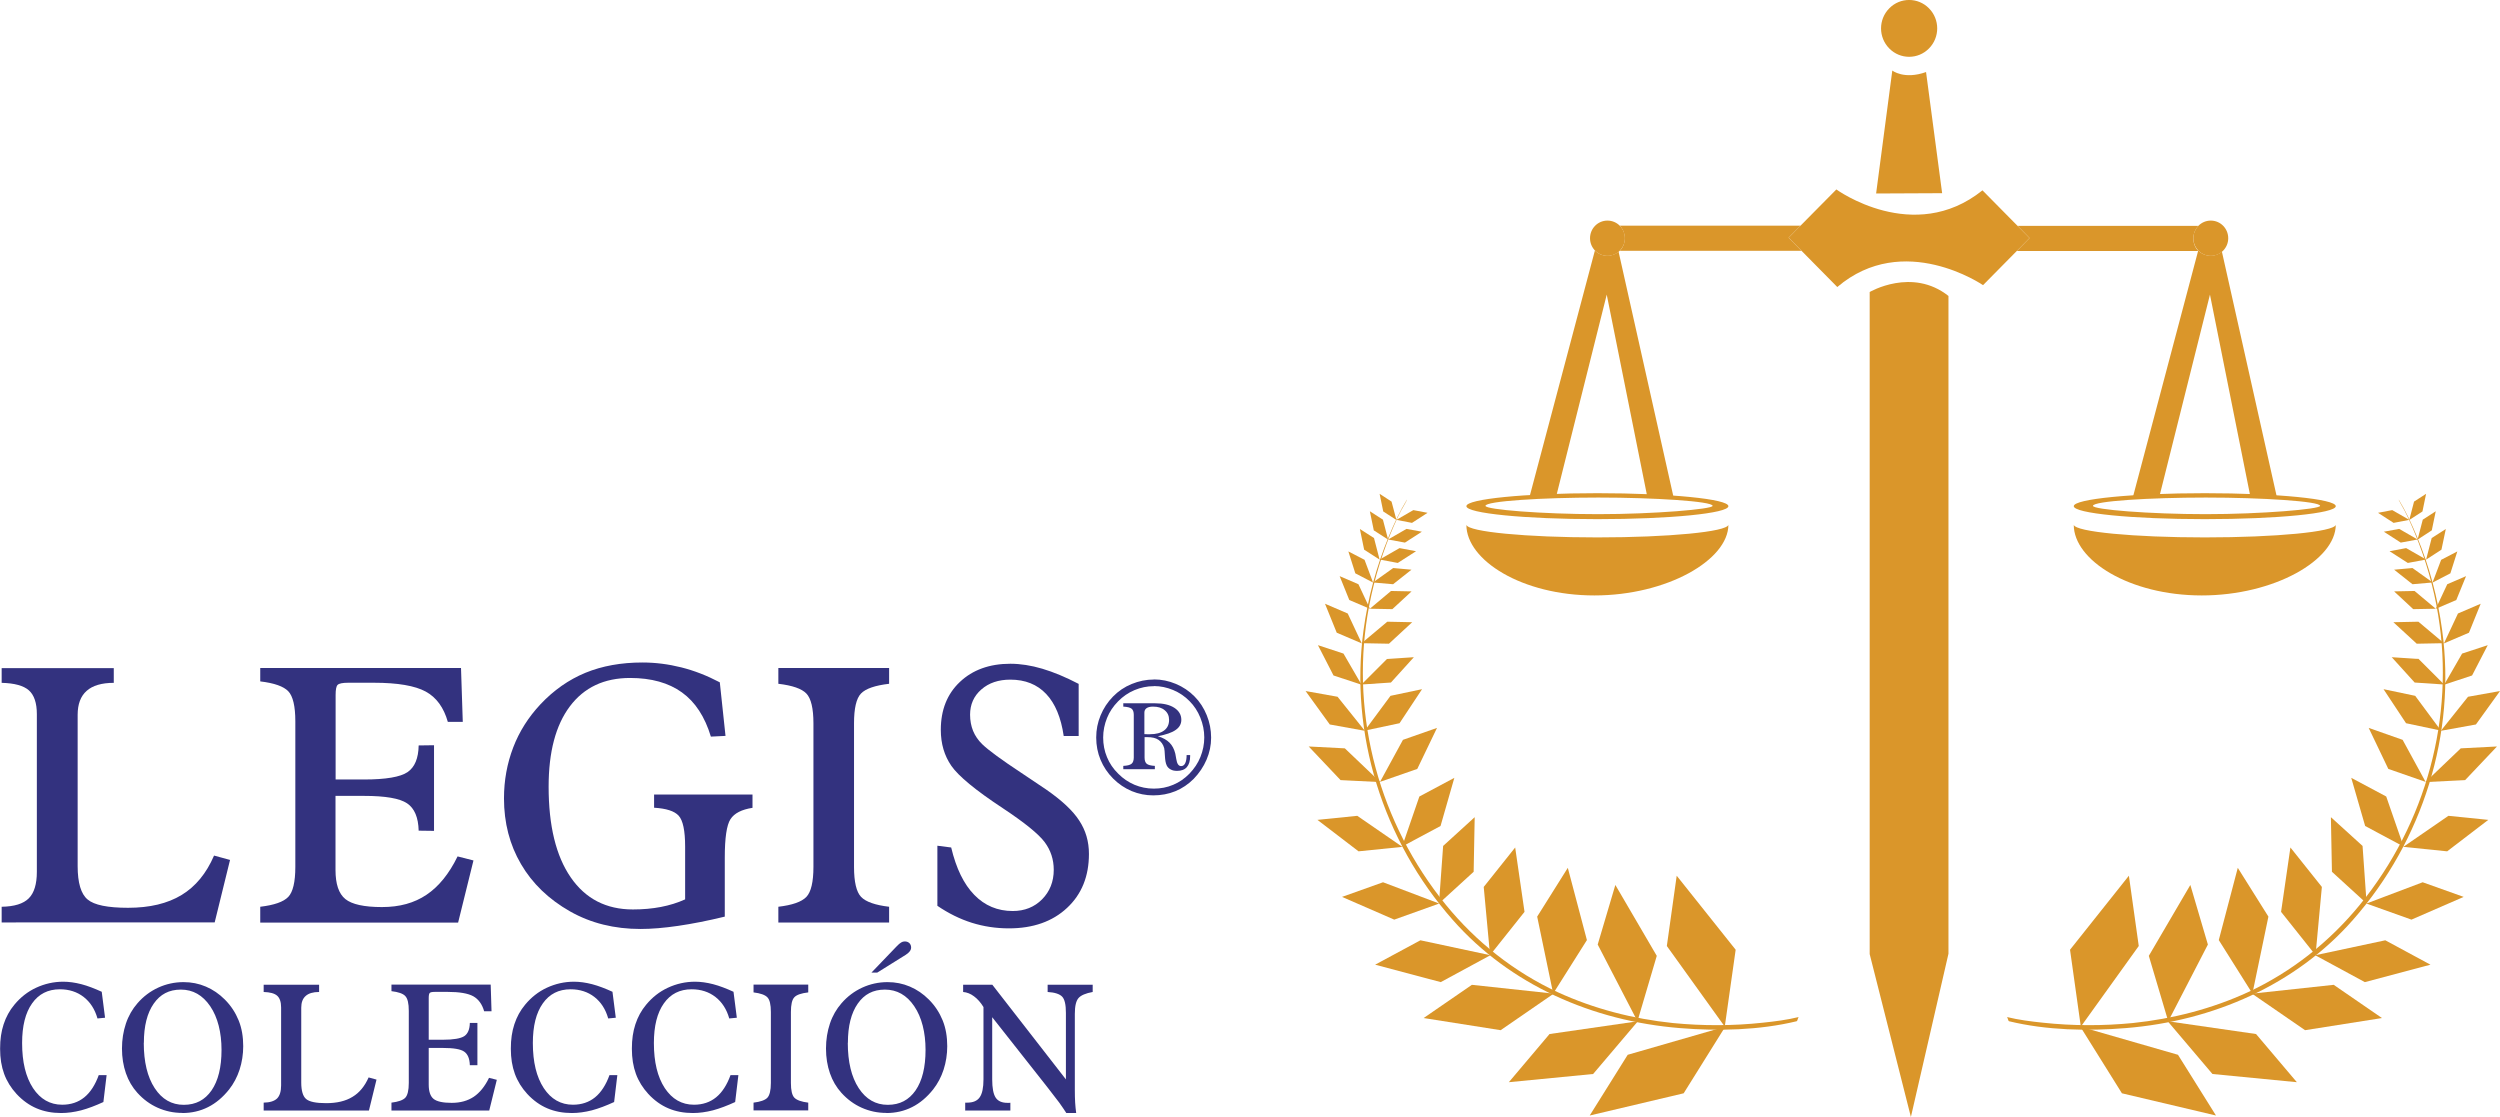 <?xml version="1.0" encoding="UTF-8"?>
<svg id="Capa_1" data-name="Capa 1" xmlns="http://www.w3.org/2000/svg" viewBox="0 0 240.83 107.61">
  <g>
    <g>
      <path d="M.16,88.87v-1.52c1.22-.02,2.09-.29,2.61-.81.52-.52.78-1.37.78-2.55v-15.2c0-1.07-.26-1.84-.77-2.29-.51-.45-1.39-.69-2.62-.72v-1.42h10.8v1.42c-1.16,0-2.04.26-2.61.77-.58.51-.87,1.28-.87,2.31v14.57c0,1.61.32,2.69.96,3.22.64.54,1.94.8,3.9.8,2.08,0,3.8-.41,5.15-1.23,1.35-.82,2.39-2.08,3.13-3.8l1.54.42-1.48,6.02H.16Z" fill="#33327f" stroke-width="0"/>
      <path d="M25.07,88.87v-1.52c1.34-.16,2.24-.47,2.7-.95.45-.47.68-1.44.68-2.89v-14.03c0-1.45-.23-2.42-.68-2.89-.45-.47-1.35-.79-2.7-.95v-1.29h19.34l.17,5.19h-1.44c-.39-1.38-1.1-2.36-2.13-2.92-1.03-.56-2.69-.85-5-.85h-2.47c-.54,0-.87.07-1.01.2s-.2.46-.2.99v8.13h2.75c2.09,0,3.49-.24,4.18-.71.69-.47,1.05-1.33,1.07-2.57l1.48-.02v8.25l-1.48-.02c-.03-1.27-.4-2.15-1.11-2.63-.71-.48-2.09-.72-4.15-.72h-2.75v7.14c0,1.35.31,2.28.95,2.8.63.51,1.81.77,3.52.77s3.11-.39,4.29-1.18c1.18-.79,2.18-2.02,3-3.7l1.53.39-1.48,5.99h-19.07Z" fill="#33327f" stroke-width="0"/>
      <path d="M63,76.54h9.49v1.28c-1.04.16-1.75.52-2.12,1.09-.37.57-.55,1.81-.55,3.71v5.68c-1.64.4-3.13.69-4.49.89s-2.57.3-3.64.3c-1.25,0-2.44-.14-3.57-.42-1.13-.28-2.19-.7-3.2-1.27-2.06-1.17-3.64-2.69-4.73-4.56-1.09-1.86-1.64-3.97-1.64-6.33,0-1.73.3-3.37.89-4.91.59-1.54,1.47-2.92,2.62-4.15,1.28-1.36,2.72-2.37,4.34-3.04,1.61-.66,3.44-.99,5.48-.99,1.27,0,2.51.16,3.75.47s2.47.79,3.71,1.44l.55,5.16-1.41.07c-.58-1.92-1.51-3.34-2.79-4.26-1.28-.92-2.94-1.39-4.99-1.39-2.5,0-4.43.91-5.8,2.73-1.37,1.82-2.05,4.4-2.05,7.74,0,3.77.71,6.68,2.13,8.74,1.42,2.06,3.41,3.09,5.99,3.09.96,0,1.86-.08,2.69-.24.83-.16,1.61-.4,2.34-.73v-5.09c0-1.53-.21-2.52-.62-2.97-.41-.45-1.2-.7-2.37-.77v-1.28Z" fill="#33327f" stroke-width="0"/>
      <path d="M74.98,88.87v-1.52c1.34-.16,2.24-.47,2.7-.95.45-.47.68-1.44.68-2.89v-13.83c0-1.44-.23-2.4-.68-2.87-.45-.47-1.35-.78-2.7-.94v-1.52h10.67v1.52c-1.36.16-2.26.47-2.71.94-.45.47-.67,1.43-.67,2.87v13.83c0,1.45.23,2.42.68,2.89.45.47,1.35.79,2.7.95v1.52h-10.67Z" fill="#33327f" stroke-width="0"/>
      <path d="M90.3,87.25v-5.78l1.33.17c.48,2.02,1.22,3.54,2.23,4.57,1,1.03,2.24,1.55,3.7,1.55,1.14,0,2.09-.38,2.83-1.13s1.12-1.7,1.12-2.84c0-.99-.29-1.88-.87-2.66s-1.93-1.88-4.06-3.29c-2.61-1.72-4.25-3.08-4.93-4.06s-1.02-2.14-1.02-3.47c0-1.92.61-3.46,1.84-4.62,1.23-1.16,2.85-1.75,4.86-1.75.97,0,2,.16,3.08.48,1.08.32,2.25.81,3.5,1.46v5.02h-1.44c-.26-1.78-.82-3.13-1.69-4.05-.87-.92-2.02-1.38-3.45-1.38-1.14,0-2.07.31-2.8.95-.72.63-1.08,1.44-1.08,2.43,0,.56.1,1.09.29,1.56.2.48.49.9.88,1.28.61.59,1.87,1.51,3.78,2.77,1.02.68,1.81,1.21,2.37,1.59,1.5,1.04,2.57,2.03,3.19,2.99.63.95.94,2.02.94,3.22,0,2.15-.7,3.89-2.11,5.2-1.4,1.31-3.27,1.97-5.6,1.97-1.24,0-2.43-.18-3.58-.54-1.14-.36-2.25-.91-3.32-1.64Z" fill="#33327f" stroke-width="0"/>
    </g>
    <g>
      <path d="M9.52,103.57h.75l-.31,2.59c-.76.35-1.47.62-2.14.8-.67.17-1.31.26-1.93.26-.87,0-1.66-.15-2.36-.45-.71-.3-1.35-.76-1.93-1.38-.54-.59-.94-1.23-1.2-1.94-.26-.71-.39-1.51-.39-2.42s.11-1.66.34-2.36.57-1.33,1.04-1.89c.58-.7,1.27-1.25,2.09-1.63.82-.38,1.69-.58,2.61-.58.55,0,1.13.08,1.75.24.61.16,1.26.41,1.96.73l.32,2.5-.73.07c-.25-.89-.7-1.58-1.33-2.07s-1.4-.74-2.29-.74c-1.15,0-2.04.45-2.68,1.36-.64.9-.96,2.17-.96,3.82,0,1.83.35,3.27,1.05,4.34.7,1.06,1.64,1.6,2.81,1.6.84,0,1.55-.24,2.13-.71.58-.47,1.05-1.19,1.4-2.16Z" fill="#33327f" stroke-width="0"/>
      <path d="M17.56,107.21c-.84,0-1.63-.17-2.37-.5-.74-.33-1.39-.81-1.96-1.44-.48-.53-.85-1.16-1.1-1.88s-.38-1.52-.38-2.38.13-1.66.38-2.41.63-1.4,1.11-1.95c.57-.66,1.24-1.16,2-1.51.76-.35,1.58-.53,2.44-.53.76,0,1.47.14,2.15.43s1.28.7,1.83,1.25c.59.59,1.03,1.27,1.33,2.01s.44,1.57.44,2.48c0,.79-.12,1.55-.35,2.26s-.57,1.35-1.01,1.91c-.6.75-1.27,1.32-2.03,1.7-.75.38-1.58.57-2.48.57ZM13.85,100.46c0,1.83.35,3.29,1.05,4.36.7,1.07,1.63,1.61,2.8,1.61s2.04-.47,2.68-1.39c.64-.93.96-2.23.96-3.9s-.36-3.14-1.09-4.21-1.67-1.6-2.82-1.6-1.99.45-2.62,1.35c-.63.9-.95,2.16-.95,3.77Z" fill="#33327f" stroke-width="0"/>
      <path d="M25.4,106.97v-.75c.6-.01,1.03-.15,1.29-.4.26-.26.39-.68.39-1.26v-7.51c0-.53-.13-.91-.38-1.13-.26-.23-.69-.34-1.3-.36v-.7h5.34v.7c-.58,0-1.01.13-1.29.38-.29.25-.43.63-.43,1.14v7.2c0,.79.16,1.33.47,1.59.32.27.96.4,1.93.4,1.03,0,1.88-.2,2.54-.61.67-.4,1.18-1.03,1.55-1.87l.76.21-.73,2.98h-10.14Z" fill="#33327f" stroke-width="0"/>
      <path d="M37.71,106.97v-.75c.66-.08,1.11-.24,1.33-.47s.34-.71.34-1.43v-6.94c0-.72-.11-1.19-.34-1.43-.22-.24-.67-.39-1.33-.47v-.63h9.56l.08,2.57h-.71c-.19-.68-.55-1.17-1.05-1.45-.51-.28-1.33-.42-2.47-.42h-1.22c-.27,0-.43.03-.5.1-.07.07-.1.23-.1.49v4.02h1.36c1.03,0,1.72-.12,2.07-.35.34-.23.52-.66.53-1.27h.73s0,4.07,0,4.07h-.73c-.02-.64-.2-1.07-.55-1.31-.35-.24-1.03-.35-2.05-.35h-1.36v3.53c0,.67.16,1.13.47,1.38s.89.38,1.74.38,1.54-.2,2.12-.58c.58-.39,1.08-1,1.48-1.83l.75.19-.73,2.96h-9.42Z" fill="#33327f" stroke-width="0"/>
      <path d="M58.72,103.57h.75l-.31,2.59c-.76.35-1.47.62-2.14.8-.67.17-1.31.26-1.93.26-.87,0-1.66-.15-2.36-.45-.71-.3-1.35-.76-1.93-1.38-.54-.59-.94-1.23-1.2-1.94-.26-.71-.39-1.51-.39-2.42s.11-1.66.34-2.36.57-1.33,1.04-1.89c.58-.7,1.27-1.25,2.09-1.63.82-.38,1.69-.58,2.61-.58.55,0,1.13.08,1.75.24.61.16,1.26.41,1.96.73l.32,2.5-.73.07c-.25-.89-.7-1.58-1.33-2.07s-1.4-.74-2.29-.74c-1.15,0-2.04.45-2.68,1.36-.64.9-.96,2.17-.96,3.82,0,1.83.35,3.27,1.05,4.34.7,1.06,1.64,1.6,2.81,1.6.84,0,1.55-.24,2.13-.71.58-.47,1.05-1.19,1.4-2.16Z" fill="#33327f" stroke-width="0"/>
      <path d="M70.38,103.57h.75l-.31,2.59c-.76.35-1.47.62-2.14.8-.67.17-1.31.26-1.93.26-.87,0-1.66-.15-2.36-.45-.71-.3-1.35-.76-1.93-1.38-.54-.59-.94-1.23-1.2-1.94-.26-.71-.39-1.51-.39-2.42s.11-1.66.34-2.36.57-1.33,1.04-1.89c.58-.7,1.27-1.25,2.09-1.63.82-.38,1.69-.58,2.61-.58.55,0,1.13.08,1.75.24.61.16,1.26.41,1.96.73l.32,2.5-.73.07c-.25-.89-.7-1.58-1.33-2.07s-1.4-.74-2.29-.74c-1.15,0-2.04.45-2.68,1.36-.64.9-.96,2.17-.96,3.82,0,1.83.35,3.27,1.05,4.34.7,1.06,1.64,1.6,2.81,1.6.84,0,1.55-.24,2.13-.71.58-.47,1.05-1.19,1.4-2.16Z" fill="#33327f" stroke-width="0"/>
      <path d="M72.59,106.97v-.75c.66-.08,1.11-.24,1.33-.47s.34-.71.34-1.43v-6.83c0-.71-.11-1.19-.34-1.42-.22-.23-.67-.39-1.33-.47v-.75h5.27v.75c-.67.08-1.12.23-1.34.47-.22.23-.33.7-.33,1.42v6.83c0,.72.11,1.2.34,1.43s.67.39,1.33.47v.75h-5.27Z" fill="#33327f" stroke-width="0"/>
      <path d="M85.38,107.21c-.84,0-1.63-.17-2.37-.5-.74-.33-1.39-.81-1.96-1.44-.48-.53-.85-1.16-1.1-1.88s-.38-1.52-.38-2.38.13-1.66.38-2.41.63-1.4,1.11-1.95c.57-.66,1.24-1.16,2-1.51.76-.35,1.58-.53,2.44-.53.76,0,1.47.14,2.15.43s1.28.7,1.83,1.25c.59.59,1.03,1.27,1.33,2.01s.44,1.57.44,2.48c0,.79-.12,1.55-.35,2.26s-.57,1.35-1.01,1.91c-.6.75-1.27,1.32-2.03,1.7-.75.38-1.58.57-2.48.57ZM81.67,100.46c0,1.83.35,3.29,1.05,4.36.7,1.07,1.63,1.61,2.8,1.61s2.04-.47,2.68-1.39c.64-.93.96-2.23.96-3.9s-.36-3.14-1.09-4.21c-.72-1.07-1.67-1.6-2.82-1.6s-1.99.45-2.62,1.35c-.63.9-.95,2.16-.95,3.77ZM83.95,93.69l2.4-2.5c.19-.2.35-.34.46-.4.11-.07.23-.1.34-.1.18,0,.33.05.45.16.11.11.17.25.17.43,0,.12-.04.24-.13.36s-.21.23-.39.34l-2.74,1.71h-.55Z" fill="#33327f" stroke-width="0"/>
      <path d="M92.98,106.97v-.75h.19c.57,0,.97-.17,1.21-.52.24-.34.36-.92.36-1.72v-6.97c-.27-.44-.58-.79-.91-1.03-.33-.25-.68-.39-1.05-.42v-.7h2.81l7.09,9.12v-6.42c0-.78-.12-1.3-.36-1.55s-.7-.41-1.4-.45v-.7h4.34v.7c-.67.12-1.13.32-1.36.58-.24.27-.36.77-.36,1.53v7.36c0,.43.01.82.03,1.18.02.35.06.69.1,1.01h-.95c-.2-.31-.43-.65-.68-1-.26-.35-.65-.86-1.17-1.52l-5.29-6.71v5.99c0,.83.11,1.41.33,1.75s.6.51,1.14.51c.07,0,.13,0,.17,0,.04,0,.08,0,.11-.01v.75h-4.37Z" fill="#33327f" stroke-width="0"/>
    </g>
    <path d="M111.15,65.45c.73,0,1.43.14,2.12.43.69.29,1.29.69,1.8,1.21.51.51.9,1.12,1.18,1.81.28.69.42,1.41.42,2.16s-.15,1.44-.44,2.12-.71,1.3-1.24,1.85c-.52.52-1.11.92-1.77,1.19s-1.37.4-2.13.4c-.72,0-1.41-.14-2.07-.41-.66-.28-1.26-.68-1.79-1.21-.53-.53-.93-1.13-1.21-1.8s-.42-1.39-.42-2.15.14-1.45.42-2.13.68-1.29,1.2-1.82c.51-.52,1.11-.93,1.8-1.21.68-.28,1.4-.43,2.15-.43ZM111.15,66.1c-.64,0-1.26.13-1.86.38-.6.25-1.13.62-1.59,1.09-.46.47-.82,1-1.06,1.6-.24.6-.37,1.23-.37,1.88s.12,1.3.37,1.89c.24.59.6,1.12,1.08,1.59.46.47.99.82,1.57,1.07.58.24,1.2.37,1.86.37s1.29-.12,1.87-.37c.58-.24,1.1-.6,1.56-1.07.46-.48.82-1.01,1.06-1.61s.37-1.22.37-1.88-.13-1.29-.38-1.91-.6-1.15-1.04-1.59c-.45-.46-.98-.82-1.58-1.07-.6-.25-1.22-.38-1.84-.38ZM108.19,67.75h3.1c.77,0,1.38.14,1.83.43.45.29.68.68.68,1.16,0,.4-.18.73-.55.98-.36.26-.94.45-1.71.6.49.15.86.36,1.12.62.26.26.45.61.56,1.06.03.12.06.28.09.5.07.47.22.7.47.7.17,0,.3-.09.39-.27.09-.18.14-.44.14-.79h.34v.1c0,.47-.11.82-.32,1.06-.21.24-.53.36-.94.36-.24,0-.45-.04-.62-.14-.17-.09-.3-.22-.38-.39-.1-.21-.15-.51-.17-.9-.02-.39-.04-.64-.07-.76-.1-.36-.29-.62-.55-.8s-.62-.26-1.08-.26h-.26v1.97c0,.28.07.48.21.6.14.11.4.18.78.2v.32h-3.04v-.32c.38-.02.64-.08.79-.2.14-.11.22-.32.22-.61v-4.1c0-.29-.07-.49-.21-.6-.14-.11-.4-.18-.8-.2v-.34ZM110.25,70.72c.08,0,.17,0,.25.01s.17,0,.27,0c.59,0,1.05-.12,1.37-.36.32-.24.48-.58.48-1.02,0-.39-.14-.7-.42-.93-.28-.24-.65-.35-1.13-.35-.27,0-.48.05-.62.15-.14.1-.21.24-.21.43v2.08Z" fill="#33327f" stroke-width="0"/>
  </g>
  <g>
    <g>
      <g>
        <path d="M231.09,48.15c.68,1.11,1.22,2.3,1.72,3.49,1.22,2.91,2.03,5.98,2.45,9.09,1.35,9.9-1.83,20.22-8.6,27.89-5.5,6.25-13.46,9.74-21.89,10.42-3.68.3-7.63.21-11.23-.66-.11-.03-.12-.38-.22-.41,1.14.28,2.32.43,3.49.55,2.88.31,5.79.31,8.66.03,3.83-.4,7.61-1.37,11.08-2.97,4.23-1.96,7.88-4.88,10.77-8.41,6.42-7.87,9.15-18.09,7.56-27.88-.43-2.69-1.19-5.34-2.23-7.87-.4-.97-.89-2.08-1.4-2.92-.05-.08-.19-.38-.18-.35h0Z" fill="#da962a" stroke-width="0"/>
        <g>
          <polygon points="232.09 50.08 230.58 50.37 229.08 49.4 230.45 49.14 232.09 50.08" fill="#da962a" stroke-width="0"/>
          <polygon points="232.09 50.09 233.36 49.27 233.71 47.57 232.55 48.32 232.09 50.09" fill="#da962a" stroke-width="0"/>
        </g>
        <g>
          <polygon points="232.89 51.97 231.27 52.27 229.64 51.22 231.12 50.95 232.89 51.97" fill="#da962a" stroke-width="0"/>
          <polygon points="232.89 51.98 234.26 51.09 234.64 49.25 233.39 50.06 232.89 51.98" fill="#da962a" stroke-width="0"/>
        </g>
        <g>
          <polygon points="233.71 53.9 231.95 54.23 230.19 53.1 231.79 52.8 233.71 53.9" fill="#da962a" stroke-width="0"/>
          <polygon points="233.71 53.91 235.19 52.95 235.61 50.96 234.25 51.83 233.71 53.91" fill="#da962a" stroke-width="0"/>
        </g>
        <g>
          <polygon points="234.34 56.11 232.4 56.28 230.63 54.88 232.4 54.72 234.34 56.11" fill="#da962a" stroke-width="0"/>
          <polygon points="234.33 56.12 236.05 55.23 236.72 53.12 235.16 53.93 234.33 56.12" fill="#da962a" stroke-width="0"/>
        </g>
        <g>
          <polygon points="234.64 58.64 232.47 58.68 230.63 56.97 232.6 56.93 234.64 58.64" fill="#da962a" stroke-width="0"/>
          <polygon points="234.64 58.65 236.62 57.8 237.56 55.5 235.75 56.28 234.64 58.65" fill="#da962a" stroke-width="0"/>
        </g>
        <g>
          <polygon points="235.43 61.96 232.81 62.01 230.56 59.94 232.97 59.89 235.43 61.96" fill="#da962a" stroke-width="0"/>
          <polygon points="235.43 61.98 237.84 60.95 238.97 58.16 236.78 59.1 235.43 61.98" fill="#da962a" stroke-width="0"/>
        </g>
        <g>
          <polygon points="235.45 65.94 232.61 65.75 230.4 63.31 232.99 63.48 235.45 65.94" fill="#da962a" stroke-width="0"/>
          <polygon points="235.45 65.96 238.14 65.07 239.65 62.15 237.18 62.96 235.45 65.96" fill="#da962a" stroke-width="0"/>
        </g>
        <g>
          <polygon points="235.14 70.38 231.78 69.67 229.61 66.39 232.66 67.03 235.14 70.38" fill="#da962a" stroke-width="0"/>
          <polygon points="235.13 70.4 238.51 69.79 240.83 66.57 237.75 67.12 235.13 70.4" fill="#da962a" stroke-width="0"/>
        </g>
        <g>
          <polygon points="233.66 75.32 230.07 74.07 228.18 70.12 231.45 71.27 233.66 75.32" fill="#da962a" stroke-width="0"/>
          <polygon points="233.65 75.34 237.47 75.15 240.54 71.91 237.05 72.09 233.65 75.34" fill="#da962a" stroke-width="0"/>
        </g>
        <g>
          <polygon points="231.54 81.55 227.84 79.57 226.5 74.93 229.87 76.73 231.54 81.55" fill="#da962a" stroke-width="0"/>
          <polygon points="231.52 81.58 235.74 82.01 239.7 78.98 235.86 78.59 231.52 81.58" fill="#da962a" stroke-width="0"/>
        </g>
        <g>
          <polygon points="227.98 87.03 224.64 83.98 224.54 78.72 227.59 81.49 227.98 87.03" fill="#da962a" stroke-width="0"/>
          <polygon points="227.96 87.04 232.3 88.59 237.33 86.4 233.38 84.99 227.96 87.04" fill="#da962a" stroke-width="0"/>
        </g>
        <g>
          <polygon points="223.06 92.01 219.74 87.84 220.64 81.64 223.67 85.44 223.06 92.01" fill="#da962a" stroke-width="0"/>
          <polygon points="223.03 92.02 227.81 94.61 234.13 92.93 229.78 90.58 223.03 92.02" fill="#da962a" stroke-width="0"/>
        </g>
        <g>
          <polygon points="216.98 95.71 213.74 90.56 215.57 83.6 218.52 88.3 216.98 95.71" fill="#da962a" stroke-width="0"/>
          <polygon points="216.94 95.72 222.05 99.24 229.46 98.07 224.81 94.87 216.94 95.72" fill="#da962a" stroke-width="0"/>
        </g>
        <g>
          <polygon points="208.87 98.38 207 92.08 211 85.25 212.69 90.99 208.87 98.38" fill="#da962a" stroke-width="0"/>
          <polygon points="208.82 98.38 213.13 103.46 221.26 104.25 217.33 99.61 208.82 98.38" fill="#da962a" stroke-width="0"/>
        </g>
        <g>
          <polygon points="200.45 98.9 199.41 91.49 205.08 84.36 206.03 91.13 200.45 98.9" fill="#da962a" stroke-width="0"/>
          <polygon points="200.4 98.9 204.41 105.32 213.47 107.46 209.81 101.61 200.4 98.9" fill="#da962a" stroke-width="0"/>
        </g>
      </g>
      <g>
        <path d="M135.52,48.15c-.68,1.11-1.23,2.3-1.72,3.49-1.21,2.91-2.03,5.98-2.45,9.09-1.35,9.9,1.83,20.22,8.6,27.89,5.51,6.25,13.46,9.74,21.89,10.42,3.68.3,7.63.21,11.23-.66.11-.03.12-.38.22-.41-1.14.28-2.32.43-3.49.55-2.87.31-5.79.31-8.66.03-3.83-.4-7.6-1.37-11.08-2.97-4.23-1.96-7.89-4.88-10.77-8.41-6.41-7.87-9.15-18.09-7.56-27.88.44-2.69,1.19-5.34,2.22-7.87.4-.97.89-2.08,1.41-2.92.05-.08.19-.38.18-.35h0Z" fill="#da962a" stroke-width="0"/>
        <g>
          <polygon points="134.52 50.08 136.02 50.37 137.52 49.4 136.15 49.14 134.52 50.08" fill="#da962a" stroke-width="0"/>
          <polygon points="134.52 50.09 133.25 49.27 132.9 47.57 134.05 48.32 134.52 50.09" fill="#da962a" stroke-width="0"/>
        </g>
        <g>
          <polygon points="133.72 51.97 135.34 52.27 136.97 51.22 135.49 50.95 133.72 51.97" fill="#da962a" stroke-width="0"/>
          <polygon points="133.72 51.98 132.34 51.09 131.96 49.25 133.22 50.06 133.72 51.98" fill="#da962a" stroke-width="0"/>
        </g>
        <g>
          <polygon points="132.9 53.9 134.65 54.23 136.41 53.1 134.82 52.8 132.9 53.9" fill="#da962a" stroke-width="0"/>
          <polygon points="132.9 53.91 131.41 52.95 131 50.96 132.36 51.83 132.9 53.91" fill="#da962a" stroke-width="0"/>
        </g>
        <g>
          <polygon points="132.26 56.11 134.2 56.28 135.97 54.88 134.21 54.72 132.26 56.11" fill="#da962a" stroke-width="0"/>
          <polygon points="132.27 56.12 130.56 55.23 129.89 53.12 131.45 53.93 132.27 56.12" fill="#da962a" stroke-width="0"/>
        </g>
        <g>
          <polygon points="131.96 58.64 134.13 58.68 135.98 56.97 134 56.93 131.96 58.64" fill="#da962a" stroke-width="0"/>
          <polygon points="131.97 58.65 129.98 57.8 129.05 55.5 130.86 56.28 131.97 58.65" fill="#da962a" stroke-width="0"/>
        </g>
        <g>
          <polygon points="131.17 61.96 133.8 62.01 136.04 59.94 133.64 59.89 131.17 61.96" fill="#da962a" stroke-width="0"/>
          <polygon points="131.18 61.98 128.77 60.95 127.64 58.16 129.83 59.1 131.18 61.98" fill="#da962a" stroke-width="0"/>
        </g>
        <g>
          <polygon points="131.15 65.94 133.99 65.75 136.2 63.31 133.61 63.48 131.15 65.94" fill="#da962a" stroke-width="0"/>
          <polygon points="131.16 65.96 128.46 65.07 126.96 62.15 129.42 62.96 131.16 65.96" fill="#da962a" stroke-width="0"/>
        </g>
        <g>
          <polygon points="131.47 70.38 134.82 69.67 136.99 66.39 133.95 67.03 131.47 70.38" fill="#da962a" stroke-width="0"/>
          <polygon points="131.48 70.4 128.1 69.79 125.77 66.57 128.85 67.12 131.48 70.4" fill="#da962a" stroke-width="0"/>
        </g>
        <g>
          <polygon points="132.94 75.32 136.53 74.07 138.43 70.12 135.15 71.27 132.94 75.32" fill="#da962a" stroke-width="0"/>
          <polygon points="132.96 75.34 129.14 75.15 126.07 71.91 129.55 72.09 132.96 75.34" fill="#da962a" stroke-width="0"/>
        </g>
        <g>
          <polygon points="135.07 81.55 138.77 79.57 140.1 74.93 136.73 76.73 135.07 81.55" fill="#da962a" stroke-width="0"/>
          <polygon points="135.09 81.58 130.87 82.01 126.91 78.98 130.75 78.59 135.09 81.58" fill="#da962a" stroke-width="0"/>
        </g>
        <g>
          <polygon points="138.62 87.03 141.96 83.98 142.06 78.72 139.02 81.49 138.62 87.03" fill="#da962a" stroke-width="0"/>
          <polygon points="138.64 87.04 134.31 88.59 129.28 86.4 133.23 84.99 138.64 87.04" fill="#da962a" stroke-width="0"/>
        </g>
        <g>
          <polygon points="143.54 92.01 146.86 87.84 145.96 81.64 142.93 85.44 143.54 92.01" fill="#da962a" stroke-width="0"/>
          <polygon points="143.57 92.02 138.79 94.61 132.47 92.93 136.83 90.58 143.57 92.02" fill="#da962a" stroke-width="0"/>
        </g>
        <g>
          <polygon points="149.62 95.71 152.87 90.56 151.03 83.6 148.08 88.3 149.62 95.71" fill="#da962a" stroke-width="0"/>
          <polygon points="149.67 95.72 144.56 99.24 137.14 98.07 141.79 94.87 149.67 95.72" fill="#da962a" stroke-width="0"/>
        </g>
        <g>
          <polygon points="157.74 98.38 159.6 92.08 155.61 85.25 153.91 90.99 157.74 98.38" fill="#da962a" stroke-width="0"/>
          <polygon points="157.78 98.38 153.47 103.46 145.35 104.25 149.27 99.61 157.78 98.38" fill="#da962a" stroke-width="0"/>
        </g>
        <g>
          <polygon points="166.15 98.9 167.2 91.49 161.52 84.36 160.57 91.13 166.15 98.9" fill="#da962a" stroke-width="0"/>
          <polygon points="166.2 98.9 162.19 105.32 153.14 107.46 156.8 101.61 166.2 98.9" fill="#da962a" stroke-width="0"/>
        </g>
      </g>
    </g>
    <g>
      <path d="M190.97,18.34c-6.63,5.32-14.07-.09-14.07-.09l-4.6,4.65,4.69,4.75c6.39-5.44,14.04-.18,14.04-.18l4.48-4.54-4.54-4.6Z" fill="#da962a" stroke-width="0"/>
      <path d="M185.82.8c1.06,1.07,1.06,2.8,0,3.87-1.05,1.07-2.77,1.07-3.82,0-1.06-1.07-1.06-2.8,0-3.87,1.05-1.07,2.77-1.07,3.82,0Z" fill="#da962a" stroke-width="0"/>
      <path d="M214.65,22.95c0-.94-.75-1.7-1.68-1.7s-1.68.76-1.68,1.7.76,1.7,1.68,1.7,1.68-.76,1.68-1.7Z" fill="#da962a" stroke-width="0"/>
      <path d="M180.11,28.13s4.08-2.4,7.59.38v63.36s-3.62,15.73-3.62,15.73l-3.97-15.69V28.13Z" fill="#da962a" stroke-width="0"/>
      <path d="M182.28,6.79s1.14.91,3.26.15l1.55,11.67-6.36.03,1.56-11.85Z" fill="#da962a" stroke-width="0"/>
      <path d="M156.52,22.95c0,.47-.18.9-.48,1.21h17.5l-1.24-1.26,1.15-1.16h-17.41c.29.31.48.74.48,1.21Z" fill="#da962a" stroke-width="0"/>
      <path d="M211.29,22.97c0,.47.18.9.48,1.21h-17.49l1.23-1.25-1.15-1.17h17.41c-.29.31-.48.74-.48,1.21Z" fill="#da962a" stroke-width="0"/>
      <path d="M153.17,22.95c0-.94.75-1.7,1.68-1.7s1.68.76,1.68,1.7-.76,1.7-1.68,1.7-1.68-.76-1.68-1.7Z" fill="#da962a" stroke-width="0"/>
      <g>
        <path d="M149.91,47.82l4.87-19.44,3.9,19.44h-8.77ZM161.2,47.82l-5.28-23.58c-.29.25-.67.4-1.08.4-.47,0-.89-.2-1.2-.51l-6.29,23.7h13.84Z" fill="#da962a" stroke-width="0"/>
        <g>
          <path d="M153.88,51.77c-6.86,0-12.44-.54-12.62-1.21h0c0,3.41,5.36,6.8,12.33,6.8s12.91-3.41,12.91-6.82v.02c-.18.67-5.76,1.21-12.62,1.21Z" fill="#da962a" stroke-width="0"/>
          <path d="M153.95,49.53c-5.39,0-10.85-.44-10.85-.8,0-.46,5.48-.8,10.87-.8s11.01.36,11.01.8c0,.32-5.64.8-11.03.8ZM153.88,47.51c-6.97,0-12.62.56-12.62,1.25s5.64,1.25,12.62,1.25,12.62-.56,12.62-1.25-5.65-1.25-12.62-1.25Z" fill="#da962a" stroke-width="0"/>
        </g>
      </g>
      <g>
        <path d="M208.02,47.82l4.87-19.44,3.89,19.44h-8.77ZM219.32,47.82l-5.28-23.58c-.29.25-.67.4-1.08.4-.47,0-.9-.2-1.2-.51l-6.28,23.7h13.84Z" fill="#da962a" stroke-width="0"/>
        <g>
          <path d="M212.39,51.77c-6.85,0-12.44-.54-12.62-1.21h0c0,3.41,5.36,6.8,12.33,6.8s12.91-3.41,12.91-6.82v.02c-.18.67-5.76,1.21-12.62,1.21Z" fill="#da962a" stroke-width="0"/>
          <path d="M212.47,49.53c-5.39,0-10.85-.44-10.85-.8,0-.46,5.48-.8,10.87-.8s11.01.36,11.01.8c0,.32-5.64.8-11.03.8ZM212.39,47.51c-6.97,0-12.62.56-12.62,1.25s5.65,1.25,12.62,1.25,12.62-.56,12.62-1.25-5.65-1.25-12.62-1.25Z" fill="#da962a" stroke-width="0"/>
        </g>
      </g>
    </g>
  </g>
</svg>
